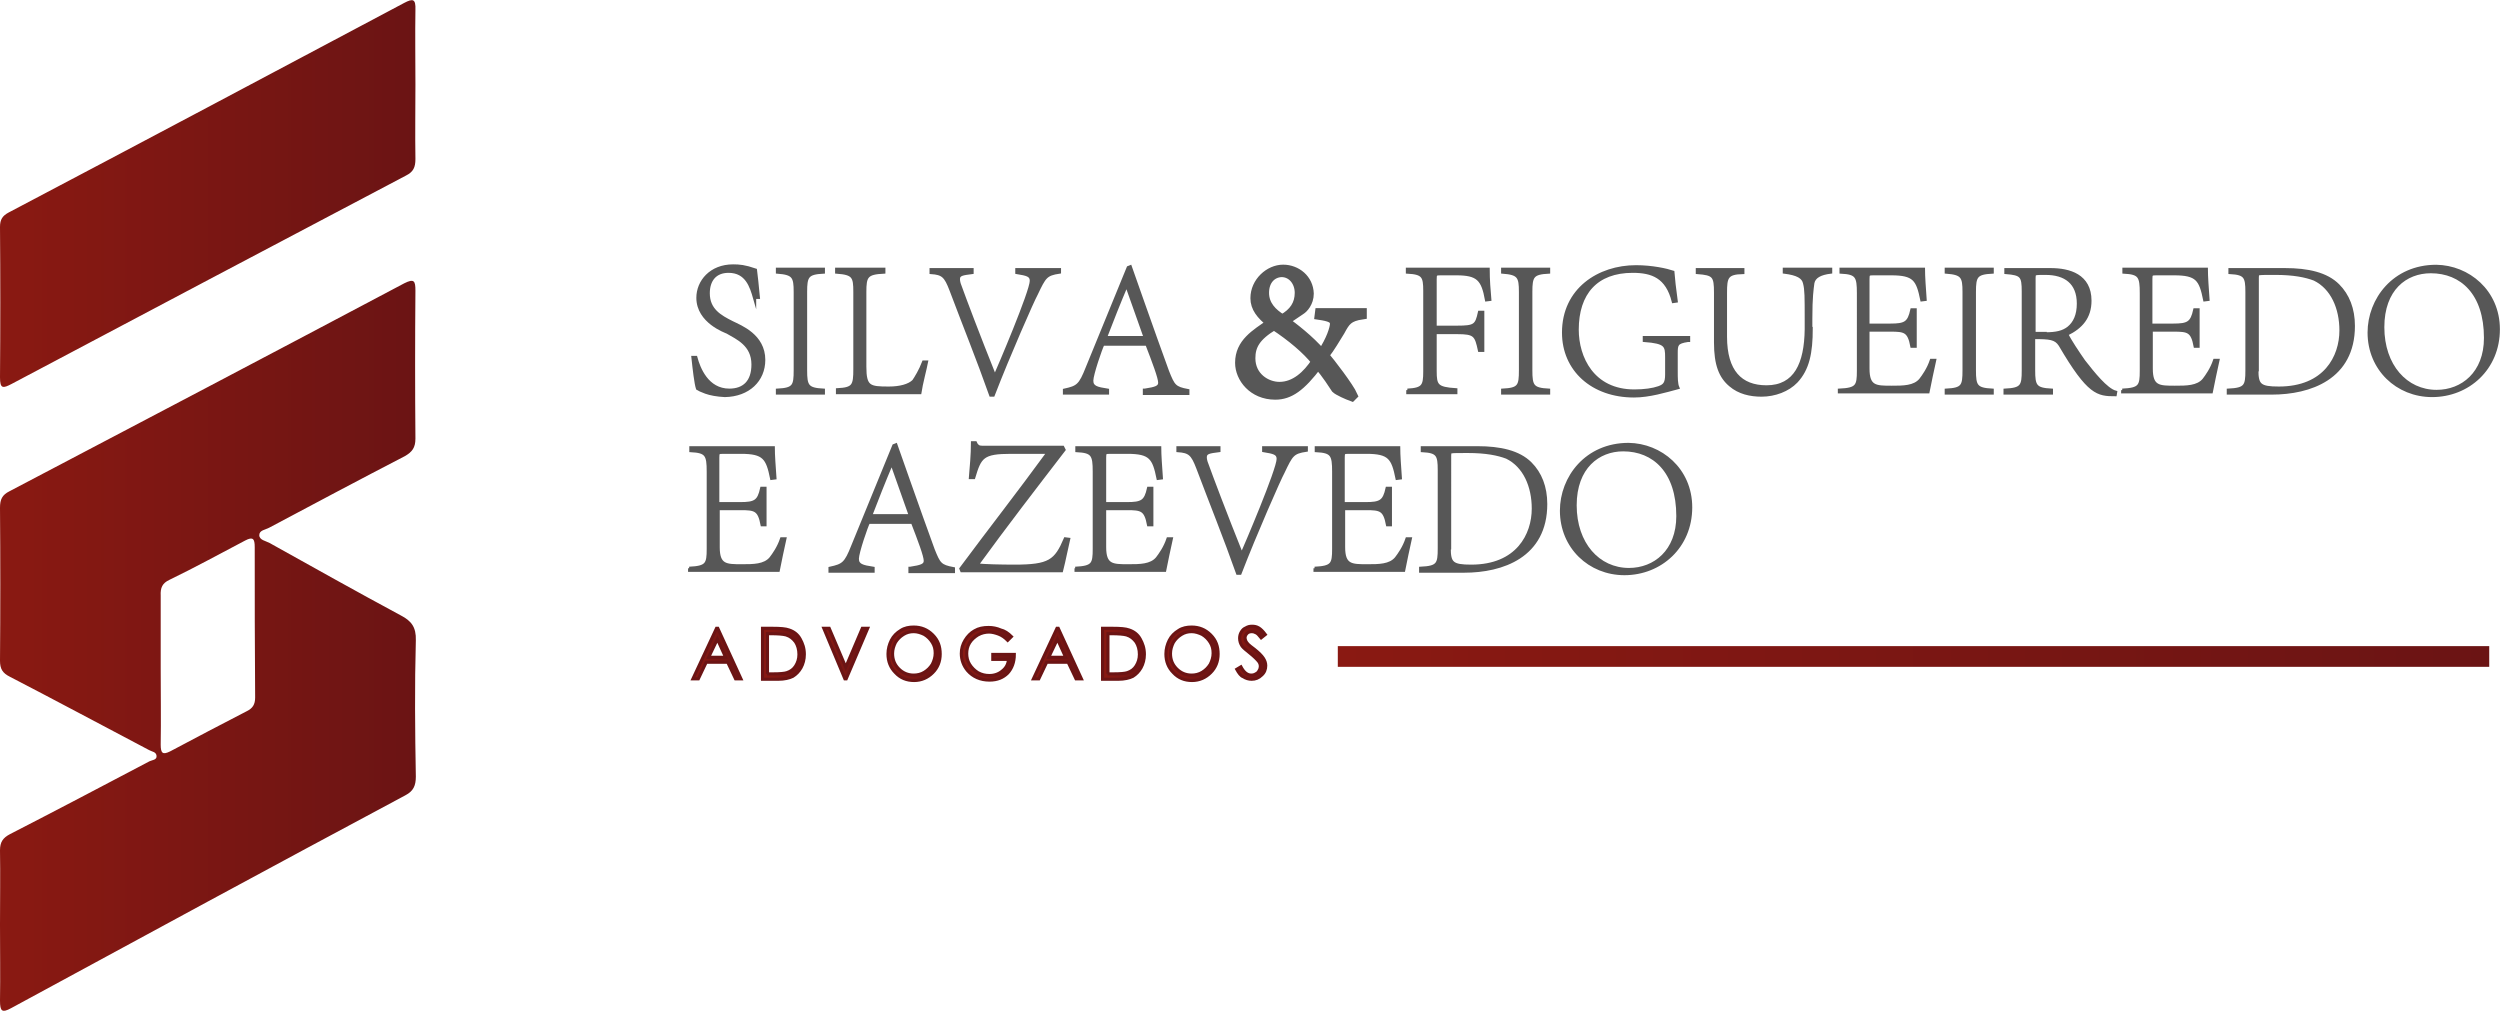 <svg xmlns="http://www.w3.org/2000/svg" xmlns:xlink="http://www.w3.org/1999/xlink" id="Camada_1" x="0px" y="0px" viewBox="0 0 603.6 244" style="enable-background:new 0 0 603.6 244;" xml:space="preserve"><style type="text/css">	.st0{fill:#575757;stroke:#575757;stroke-width:0.75;stroke-miterlimit:10;}	.st1{fill:#575757;stroke:#575757;stroke-width:2;stroke-miterlimit:10;}	.st2{fill:url(#SVGID_1_);}			.st3{fill:url(#SVGID_00000078744850271941969100000013866722711311194755_);stroke:#6B1414;stroke-width:0.75;stroke-miterlimit:10;}			.st4{fill:url(#SVGID_00000165937877234739173040000006458751149680309651_);stroke:#6B1414;stroke-width:0.75;stroke-miterlimit:10;}			.st5{fill:url(#SVGID_00000083773764264218995110000006460766945595780244_);stroke:#6B1414;stroke-width:0.75;stroke-miterlimit:10;}			.st6{fill:url(#SVGID_00000049930847799414859800000006570813127267358904_);stroke:#6B1414;stroke-width:0.75;stroke-miterlimit:10;}			.st7{fill:url(#SVGID_00000157266846903074933500000010432203664690762136_);stroke:#6B1414;stroke-width:0.75;stroke-miterlimit:10;}			.st8{fill:url(#SVGID_00000027578522564626054730000013882871499193471392_);stroke:#6B1414;stroke-width:0.75;stroke-miterlimit:10;}			.st9{fill:url(#SVGID_00000125581118676608176370000001789806682802685334_);stroke:#6B1414;stroke-width:0.75;stroke-miterlimit:10;}			.st10{fill:url(#SVGID_00000122681820761605694040000007654802935673156287_);stroke:#6B1414;stroke-width:0.75;stroke-miterlimit:10;}			.st11{fill:url(#SVGID_00000058581487214725161930000018127048605643600310_);stroke:#6B1414;stroke-width:0.75;stroke-miterlimit:10;}	.st12{fill:url(#SVGID_00000088843761285051465030000006328226400588627619_);}	.st13{fill:url(#SVGID_00000120560810520269202790000008444328322681209224_);}</style><g>	<g>		<path class="st0" d="M182.2,72c-0.8-2.8-1.9-6.5-6.3-6.5c-3.3,0-4.9,2.2-4.9,5.3c0,4,2.8,5.6,5.8,7.1c2,1,7.6,3.1,7.6,9   c0,4.9-3.7,8.5-9.4,8.6c-1.9-0.1-3.5-0.4-4.6-0.8c-1.1-0.4-1.7-0.7-2-0.9c-0.4-1.2-0.8-4.7-1.1-7.5h0.7c0.7,2.6,2.7,7.9,8.1,7.9   c3.5,0,5.7-2,5.7-6.2c0-4.8-3.8-6.4-6.2-7.8c-0.4-0.2-7.1-2.5-7.1-8.3c0-3.9,3.1-7.7,8.5-7.7c1.5,0,2.8,0.1,5.4,1   c0.2,1.6,0.4,3.4,0.7,6.6H182.2z"></path>		<path class="st0" d="M187.7,94.2c4-0.2,4.3-1,4.3-4.8V70.5c0-3.7-0.4-4.5-4.3-4.8v-0.7h11.1v0.7c-3.9,0.2-4.3,1-4.3,4.8v18.9   c0,3.8,0.4,4.6,4.3,4.8v0.7h-11.1V94.2z"></path>		<path class="st0" d="M223.7,87.4c-0.3,1.6-1.3,5.3-1.6,7.4h-19.9v-0.7c3.9-0.2,4.2-1,4.2-5V70.5c0-3.7-0.3-4.5-4.4-4.8v-0.7h11.4   v0.7c-4.2,0.2-4.6,1-4.6,4.8v18c0,5,1.1,5.2,5.8,5.2c2.7,0,4.9-0.6,6-1.7c0.6-0.9,1.6-2.5,2.4-4.6H223.7z"></path>		<path class="st0" d="M255.8,65.7c-3.3,0.5-3.6,1.1-5.6,5.3c-0.8,1.4-6.7,14.8-10.4,24.4h-0.6c-3-8.5-6.4-16.9-9.6-25.4   c-1.3-3.4-2-4-4.8-4.2v-0.7h9.9v0.7c-2.3,0.3-3.3,0.4-3.3,1.6c0,0.4,0.1,1,0.4,1.7c1,2.8,4.5,12.1,8.4,21.8h0   c0.9-2,8.8-20.5,8.8-23.1c0-1.4-1.1-1.6-3.5-2v-0.7h10.3V65.7z"></path>		<path class="st0" d="M276.4,94.2c2.6-0.4,3.6-0.7,3.6-1.8c0-1.2-1.4-4.9-3.1-9.3h-10.6c-0.5,0.9-2.7,7.3-2.7,8.8   c0,1.6,1.2,1.9,3.8,2.3v0.7H257v-0.7c3.2-0.7,3.8-1.1,5.5-5.4l9.9-24.2l0.5-0.2l3.1,8.8c2.1,5.9,4.2,11.9,5.9,16.5   c1.4,3.5,1.7,4,4.9,4.6v0.7h-10.5V94.2z M272,68.8c-1.8,4.2-3.6,8.8-5.1,12.7h9.6L272,68.8L272,68.8z"></path>		<path class="st1" d="M318.5,75.4H329v0.7c-3.4,0.5-4,1.5-5.3,3.9c-1.2,1.9-2.3,3.9-3.8,5.8c1.3,1.5,6,7.6,6.9,9.7l-0.4,0.4   c-1.1-0.4-3.4-1.4-4-2c-0.5-0.7-2.3-3.7-4.2-5.7c-4,5.3-6.8,7.3-10.3,7.3c-5.5,0-8.7-4.2-8.7-7.9c0-4.9,3.9-7.1,7.5-9.6   c-2.4-1.9-3.8-3.7-3.8-6c0-4,3.5-7.1,6.9-7.1c3.3,0,6.3,2.4,6.4,6c0,2.2-1.4,3.7-2.1,4.1l-3.7,2.5c1.8,1.3,5.9,4.4,8.7,7.7   c2.1-3.1,3-6,3-7c0-1.2-1-1.6-3.7-2L318.5,75.4z M317.6,87.3c-2.2-2.8-5.9-5.9-10-8.6c-4.3,2.6-5.5,4.8-5.5,7.8   c0,4.4,3.7,6.7,6.8,6.7C312.6,93.2,315.5,90.5,317.6,87.3z M305.4,70.7c0,2.9,1.9,4.8,4.2,6.2c2.7-1.5,4-3.5,4-6.2   c0-2.6-1.7-4.8-4.2-4.8C307.2,66,305.4,67.7,305.4,70.7z"></path>		<path class="st0" d="M339.8,94.2c3.8-0.2,4.2-1,4.2-4.5V70.2c0-3.5-0.4-4.3-4.2-4.5v-0.7h19.5c0,2.6,0.2,5,0.4,7.3l-0.8,0.1   c-0.9-5-2.1-6.3-7.3-6.3h-3.8c-1.2,0-1.3,0.1-1.3,1.3v11.6h5.3c4.3,0,4.7-0.4,5.4-3.6h0.8v9.2h-0.8c-0.8-3.7-1.1-4.3-5.4-4.3h-5.3   v9.3c0,3.5,0.4,4.2,5,4.5v0.7h-11.6V94.2z"></path>		<path class="st0" d="M362.8,94.2c4-0.2,4.3-1,4.3-4.8V70.5c0-3.7-0.4-4.5-4.3-4.8v-0.7h11.1v0.7c-3.9,0.2-4.3,1-4.3,4.8v18.9   c0,3.8,0.4,4.6,4.3,4.8v0.7h-11.1V94.2z"></path>		<path class="st0" d="M407.5,82.2c-2.7,0.4-2.8,1-2.8,3.1v4.3c0,1.7,0,3.1,0.4,4c-3,0.8-6.9,2-10.6,2c-10,0-17-6.3-17-15.3   c0-10.4,8.5-15.9,17.5-15.9c3.9,0,7.4,0.8,8.9,1.3c0.1,1.4,0.4,4.1,0.8,7l-0.7,0.1c-1.5-6-5.1-7.3-9.8-7.3   c-8.8,0-13.4,5.3-13.4,14.1c0,6.7,3.7,14.8,13.8,14.8c2.4,0,4.5-0.3,5.9-0.8c1.4-0.5,1.9-1.1,1.9-3.2v-4.1c0-2.9-0.2-3.7-5.4-4.1   v-0.7h10.7V82.2z"></path>		<path class="st0" d="M437.3,79.3c0,5.9-0.8,9.8-3.6,12.8c-2,2.1-5.2,3.3-8.4,3.3c-2.7,0-5.4-0.6-7.5-2.4c-2.4-2-3.6-4.9-3.6-10.3   v-12c0-4.1-0.4-4.6-4.4-4.9v-0.7h11v0.7c-3.9,0.1-4.2,1.1-4.2,4.9v10.6c0,8.4,3.7,12.1,9.9,12.1c7,0,9.5-5.6,9.6-13.9V77   c0-5.2,0-7.1-0.4-8.6c-0.3-1.5-1.7-2.3-4.9-2.7v-0.7H442v0.7c-2.5,0.3-4,1.1-4.3,2.6c-0.2,1.5-0.5,3.4-0.5,8.6V79.3z"></path>		<path class="st0" d="M444.1,94.2c4.3-0.2,4.6-1,4.6-4.7V70.8c0-4.1-0.4-4.9-4.2-5.1v-0.7h19.9c0,1.7,0.2,4.5,0.4,7.3l-0.8,0.1   c-1-4.9-1.8-6.3-7.4-6.3h-4.3c-1.2,0-1.3,0.1-1.3,1.3v11.1h5.4c3.6,0,4.5-0.5,5.2-3.7h0.8v8.8h-0.8c-0.7-3.7-1.7-3.9-5.2-3.9h-5.4   v9.3c0,4.5,1.9,4.5,5.7,4.5c2.8,0,5.5,0,7-1.8c0.7-0.9,1.9-2.6,2.6-4.7h0.8c-0.4,1.8-1.3,6-1.6,7.6h-21.4V94.2z"></path>		<path class="st0" d="M469.9,94.2c4-0.2,4.3-1,4.3-4.8V70.5c0-3.7-0.4-4.5-4.3-4.8v-0.7H481v0.7c-3.9,0.2-4.3,1-4.3,4.8v18.9   c0,3.8,0.4,4.6,4.3,4.8v0.7h-11.1V94.2z"></path>		<path class="st0" d="M484.1,94.2c4.1-0.2,4.4-1,4.4-4.8V70.4c0-3.8-0.4-4.3-4.2-4.6v-0.7h10.8c4.5,0,9.5,1.4,9.5,7.5   c0,4-2.1,6.4-5.6,8.1c0.7,1.5,2.7,4.5,4.1,6.5c2.2,2.8,5.4,6.9,7.7,7.5l-0.1,0.6c-4.2,0-6.4-0.2-13.3-12c-1.1-1.7-2.5-1.8-6.4-1.8   v7.9c0,3.8,0.4,4.6,4.3,4.8v0.7h-11.2V94.2z M493.8,80.6c2.7,0,4.3-0.4,5.6-1.4c1.5-1.2,2.4-3.1,2.4-5.9c0-5.1-3.2-7.3-7.9-7.3   c-1.2,0-2,0-2.4,0.1c-0.2,0-0.4,0.1-0.4,1v13.4H493.8z"></path>		<path class="st0" d="M512.4,94.2c4.3-0.2,4.6-1,4.6-4.7V70.8c0-4.1-0.4-4.9-4.2-5.1v-0.7h19.9c0,1.7,0.2,4.5,0.4,7.3l-0.8,0.1   c-1-4.9-1.8-6.3-7.4-6.3h-4.3c-1.2,0-1.3,0.1-1.3,1.3v11.1h5.4c3.6,0,4.5-0.5,5.2-3.7h0.8v8.8H530c-0.7-3.7-1.7-3.9-5.2-3.9h-5.4   v9.3c0,4.5,1.9,4.5,5.7,4.5c2.8,0,5.5,0,7-1.8c0.7-0.9,1.9-2.6,2.6-4.7h0.8c-0.4,1.8-1.3,6-1.6,7.6h-21.4V94.2z"></path>		<path class="st0" d="M538,94.2c4.2-0.2,4.5-1,4.5-4.8V70.5c0-3.7-0.4-4.5-4.1-4.7v-0.7h13.3c5.5,0,10,1,12.8,3.8   c2.4,2.4,3.7,5.7,3.7,9.8c0,12.6-10.5,16.2-19.7,16.2H538V94.2z M544.9,89.3c0,3.7,0.7,4.4,5.3,4.4c11.2,0,15-7.6,15-13.9   c0-5.4-2.1-10.3-6.4-12.4c-2.1-0.8-5-1.4-9.4-1.4c-2.3,0-3.6,0-4,0.1c-0.2,0-0.4,0-0.4,0.9V89.3z"></path>		<path class="st0" d="M603.2,79.5c0,9.5-7.3,16-16,16c-8.4,0-15.2-6.4-15.2-15.2c0-8,6-16,16.2-16   C595.9,64.4,603.2,70.3,603.2,79.5z M575.3,79c0,9.3,5.6,15.5,13,15.5c6.2,0,11.8-4.4,11.8-12.9c0-10.8-5.8-16-13.2-16   C580.8,65.6,575.3,69.8,575.3,79z"></path>		<path class="st0" d="M166.4,137.2c4.3-0.2,4.6-1,4.6-4.7v-18.6c0-4.1-0.4-4.9-4.2-5.1v-0.7h19.9c0,1.7,0.2,4.5,0.4,7.3l-0.8,0.1   c-1-4.9-1.8-6.3-7.4-6.3h-4.3c-1.2,0-1.3,0.1-1.3,1.3v11.1h5.4c3.6,0,4.5-0.5,5.2-3.7h0.8v8.8H184c-0.7-3.7-1.7-3.9-5.2-3.9h-5.4   v9.3c0,4.5,1.9,4.5,5.7,4.5c2.8,0,5.5,0,7-1.8c0.7-0.9,1.9-2.6,2.6-4.7h0.8c-0.4,1.8-1.3,6-1.6,7.6h-21.4V137.2z"></path>		<path class="st0" d="M219.8,137.2c2.6-0.4,3.6-0.7,3.6-1.8c0-1.2-1.4-4.9-3.1-9.3h-10.6c-0.5,0.9-2.7,7.3-2.7,8.8   c0,1.6,1.2,1.9,3.8,2.3v0.7h-10.4v-0.7c3.2-0.7,3.8-1.1,5.5-5.4l9.9-24.2l0.5-0.2l3.1,8.8c2.1,5.9,4.2,11.9,5.9,16.5   c1.4,3.5,1.7,4,4.9,4.6v0.7h-10.5V137.2z M215.3,111.8c-1.8,4.2-3.6,8.8-5.1,12.7h9.6L215.3,111.8L215.3,111.8z"></path>		<path class="st0" d="M235.5,106.9c0.2,0.5,0.5,0.8,0.9,1c0.4,0.1,0.9,0.1,1.6,0.1h18.6l0.3,0.6c-7,9.1-14.1,18.3-21,27.8   c1.6,0.2,5.8,0.3,9,0.3c8.5,0,10-1.2,12.3-6.6l0.8,0.1c-0.3,1.2-1.1,5.3-1.7,7.6h-24.1l-0.2-0.5c6.9-9.3,14.1-18.5,21.1-28.1l-9,0   c-6.9,0-7.5,1.1-9,6.1h-0.8c0.2-2.4,0.5-5.6,0.5-8.4H235.5z"></path>		<path class="st0" d="M259.6,137.2c4.3-0.2,4.6-1,4.6-4.7v-18.6c0-4.1-0.4-4.9-4.2-5.1v-0.7H280c0,1.7,0.2,4.5,0.4,7.3l-0.8,0.1   c-1-4.9-1.8-6.3-7.4-6.3H268c-1.2,0-1.3,0.1-1.3,1.3v11.1h5.4c3.6,0,4.5-0.5,5.2-3.7h0.8v8.8h-0.8c-0.7-3.7-1.7-3.9-5.2-3.9h-5.4   v9.3c0,4.5,1.9,4.5,5.7,4.5c2.8,0,5.5,0,7-1.8c0.7-0.9,1.9-2.6,2.6-4.7h0.8c-0.4,1.8-1.3,6-1.6,7.6h-21.4V137.2z"></path>		<path class="st0" d="M315.4,108.7c-3.3,0.5-3.6,1.1-5.6,5.3c-0.8,1.4-6.7,14.8-10.4,24.4h-0.6c-3-8.5-6.4-16.9-9.6-25.4   c-1.3-3.4-2-4-4.8-4.2v-0.7h9.9v0.7c-2.3,0.3-3.3,0.4-3.3,1.6c0,0.4,0.1,1,0.4,1.7c1,2.8,4.5,12.1,8.4,21.8h0   c0.9-2,8.8-20.5,8.8-23.1c0-1.4-1.1-1.6-3.5-2v-0.7h10.3V108.7z"></path>		<path class="st0" d="M317.4,137.2c4.3-0.2,4.6-1,4.6-4.7v-18.6c0-4.1-0.4-4.9-4.2-5.1v-0.7h19.9c0,1.7,0.2,4.5,0.4,7.3l-0.8,0.1   c-1-4.9-1.8-6.3-7.4-6.3h-4.3c-1.2,0-1.3,0.1-1.3,1.3v11.1h5.4c3.6,0,4.5-0.5,5.2-3.7h0.8v8.8H335c-0.7-3.7-1.7-3.9-5.2-3.9h-5.4   v9.3c0,4.5,1.9,4.5,5.7,4.5c2.8,0,5.5,0,7-1.8c0.7-0.9,1.9-2.6,2.6-4.7h0.8c-0.4,1.8-1.3,6-1.6,7.6h-21.4V137.2z"></path>		<path class="st0" d="M343,137.2c4.2-0.2,4.5-1,4.5-4.8v-18.9c0-3.7-0.4-4.5-4.1-4.7v-0.7h13.3c5.5,0,10,1,12.8,3.8   c2.4,2.4,3.7,5.7,3.7,9.8c0,12.6-10.5,16.2-19.7,16.2H343V137.2z M349.9,132.3c0,3.7,0.7,4.4,5.3,4.4c11.2,0,15-7.6,15-13.9   c0-5.4-2.1-10.3-6.4-12.4c-2.1-0.8-5-1.4-9.4-1.4c-2.3,0-3.6,0-4,0.1c-0.2,0-0.4,0-0.4,0.9V132.3z"></path>		<path class="st0" d="M408.2,122.5c0,9.5-7.3,16-16,16c-8.4,0-15.2-6.4-15.2-15.2c0-8,6-16,16.2-16   C400.9,107.4,408.2,113.3,408.2,122.5z M380.3,122c0,9.3,5.6,15.5,13,15.5c6.2,0,11.8-4.4,11.8-12.9c0-10.8-5.8-16-13.2-16   C385.9,108.6,380.3,112.8,380.3,122z"></path>	</g>	<linearGradient id="SVGID_1_" gradientUnits="userSpaceOnUse" x1="322.972" y1="158.5" x2="600.972" y2="158.5">		<stop offset="0" style="stop-color:#8A1912"></stop>		<stop offset="1" style="stop-color:#6B1414"></stop>	</linearGradient>	<rect x="323" y="156" class="st2" width="278" height="5"></rect>	<g>					<linearGradient id="SVGID_00000177445841273390569720000006313154160359927223_" gradientUnits="userSpaceOnUse" x1="167.371" y1="157.763" x2="178.904" y2="157.763">			<stop offset="0" style="stop-color:#8A1912"></stop>			<stop offset="1" style="stop-color:#6B1414"></stop>		</linearGradient>					<path style="fill:url(#SVGID_00000177445841273390569720000006313154160359927223_);stroke:#6B1414;stroke-width:0.75;stroke-miterlimit:10;" d="   M173.3,151.7l5.6,12.2h-1.3l-1.9-4h-5.2l-1.9,4h-1.3l5.7-12.2H173.3z M173.2,154.3l-2.1,4.4h4.1L173.2,154.3z"></path>					<linearGradient id="SVGID_00000011736039849507029200000015506919858513188241_" gradientUnits="userSpaceOnUse" x1="184.094" y1="157.763" x2="194.179" y2="157.763">			<stop offset="0" style="stop-color:#8A1912"></stop>			<stop offset="1" style="stop-color:#6B1414"></stop>		</linearGradient>					<path style="fill:url(#SVGID_00000011736039849507029200000015506919858513188241_);stroke:#6B1414;stroke-width:0.75;stroke-miterlimit:10;" d="   M184.1,163.9v-12.2h2.5c1.8,0,3.1,0.1,3.9,0.4c1.2,0.4,2.1,1.1,2.7,2.2s1,2.2,1,3.7c0,1.2-0.3,2.3-0.8,3.2s-1.2,1.6-2,2.1   c-0.8,0.4-2,0.7-3.5,0.7H184.1z M185.2,162.7h1.4c1.7,0,2.8-0.1,3.4-0.3c0.9-0.3,1.6-0.8,2.1-1.6c0.5-0.8,0.8-1.7,0.8-2.8   c0-1.2-0.3-2.2-0.8-3c-0.6-0.8-1.3-1.4-2.3-1.7c-0.7-0.2-2-0.3-3.7-0.3h-0.8V162.7z"></path>					<linearGradient id="SVGID_00000024717227940985320970000009835530053582475437_" gradientUnits="userSpaceOnUse" x1="198.921" y1="157.763" x2="209.527" y2="157.763">			<stop offset="0" style="stop-color:#8A1912"></stop>			<stop offset="1" style="stop-color:#6B1414"></stop>		</linearGradient>					<path style="fill:url(#SVGID_00000024717227940985320970000009835530053582475437_);stroke:#6B1414;stroke-width:0.75;stroke-miterlimit:10;" d="   M198.9,151.7h1.3l4,9.4l4-9.4h1.3l-5.2,12.2h-0.3L198.9,151.7z"></path>					<linearGradient id="SVGID_00000088820225125459511020000006006840230215218618_" gradientUnits="userSpaceOnUse" x1="214.342" y1="157.763" x2="226.959" y2="157.763">			<stop offset="0" style="stop-color:#8A1912"></stop>			<stop offset="1" style="stop-color:#6B1414"></stop>		</linearGradient>					<path style="fill:url(#SVGID_00000088820225125459511020000006006840230215218618_);stroke:#6B1414;stroke-width:0.75;stroke-miterlimit:10;" d="   M220.6,151.4c1.8,0,3.3,0.6,4.6,1.9s1.8,2.8,1.8,4.6c0,1.8-0.6,3.3-1.8,4.5c-1.2,1.2-2.7,1.9-4.5,1.9c-1.8,0-3.3-0.6-4.5-1.9   c-1.2-1.2-1.8-2.7-1.8-4.5c0-1.2,0.3-2.3,0.8-3.3s1.3-1.8,2.3-2.4C218.4,151.6,219.5,151.4,220.6,151.4z M220.6,152.5   c-0.9,0-1.7,0.2-2.5,0.7c-0.8,0.5-1.4,1.1-1.9,1.9c-0.4,0.8-0.7,1.7-0.7,2.7c0,1.5,0.5,2.7,1.5,3.7c1,1,2.2,1.5,3.6,1.5   c0.9,0,1.8-0.2,2.6-0.7s1.4-1.1,1.9-1.9c0.4-0.8,0.7-1.7,0.7-2.7c0-1-0.2-1.8-0.7-2.6s-1.1-1.4-1.9-1.9   C222.4,152.8,221.5,152.5,220.6,152.5z"></path>					<linearGradient id="SVGID_00000087377502063248258110000011112773225334412193_" gradientUnits="userSpaceOnUse" x1="232.19" y1="157.763" x2="244.953" y2="157.763">			<stop offset="0" style="stop-color:#8A1912"></stop>			<stop offset="1" style="stop-color:#6B1414"></stop>		</linearGradient>					<path style="fill:url(#SVGID_00000087377502063248258110000011112773225334412193_);stroke:#6B1414;stroke-width:0.75;stroke-miterlimit:10;" d="   M244.2,153.7l-0.9,0.9c-0.7-0.7-1.4-1.2-2.2-1.5c-0.8-0.3-1.6-0.5-2.3-0.5c-0.9,0-1.8,0.2-2.7,0.7c-0.8,0.5-1.5,1.1-2,1.9   c-0.5,0.8-0.7,1.7-0.7,2.6c0,0.9,0.2,1.8,0.7,2.6s1.2,1.5,2,2c0.9,0.5,1.8,0.7,2.8,0.7c1.2,0,2.3-0.4,3.1-1.1   c0.9-0.7,1.4-1.6,1.5-2.8h-3.8V158h5.2c0,1.9-0.6,3.4-1.6,4.5c-1.1,1.1-2.5,1.7-4.4,1.7c-2.2,0-4-0.8-5.3-2.3   c-1-1.2-1.5-2.6-1.5-4.1c0-1.2,0.3-2.2,0.9-3.2s1.4-1.8,2.3-2.3c1-0.6,2.1-0.8,3.4-0.8c1,0,2,0.2,2.9,0.6   C242.5,152.3,243.4,152.9,244.2,153.7z"></path>					<linearGradient id="SVGID_00000086682751367114449010000016680094217062529420_" gradientUnits="userSpaceOnUse" x1="249.507" y1="157.763" x2="261.041" y2="157.763">			<stop offset="0" style="stop-color:#8A1912"></stop>			<stop offset="1" style="stop-color:#6B1414"></stop>		</linearGradient>					<path style="fill:url(#SVGID_00000086682751367114449010000016680094217062529420_);stroke:#6B1414;stroke-width:0.75;stroke-miterlimit:10;" d="   M255.5,151.7l5.6,12.2h-1.3l-1.9-4h-5.2l-1.9,4h-1.3l5.7-12.2H255.5z M255.3,154.3l-2.1,4.4h4.1L255.3,154.3z"></path>					<linearGradient id="SVGID_00000183940352730541106840000009390517366034570138_" gradientUnits="userSpaceOnUse" x1="266.231" y1="157.763" x2="276.316" y2="157.763">			<stop offset="0" style="stop-color:#8A1912"></stop>			<stop offset="1" style="stop-color:#6B1414"></stop>		</linearGradient>					<path style="fill:url(#SVGID_00000183940352730541106840000009390517366034570138_);stroke:#6B1414;stroke-width:0.75;stroke-miterlimit:10;" d="   M266.2,163.9v-12.2h2.5c1.8,0,3.1,0.1,3.9,0.4c1.2,0.4,2.1,1.1,2.7,2.2s1,2.2,1,3.7c0,1.2-0.3,2.3-0.8,3.2s-1.2,1.6-2,2.1   c-0.8,0.4-2,0.7-3.5,0.7H266.2z M267.4,162.7h1.4c1.7,0,2.8-0.1,3.4-0.3c0.9-0.3,1.6-0.8,2.1-1.6c0.5-0.8,0.8-1.7,0.8-2.8   c0-1.2-0.3-2.2-0.8-3c-0.6-0.8-1.3-1.4-2.3-1.7c-0.7-0.2-2-0.3-3.7-0.3h-0.8V162.7z"></path>					<linearGradient id="SVGID_00000165918531695148303040000005891848775582366396_" gradientUnits="userSpaceOnUse" x1="281.44" y1="157.763" x2="294.057" y2="157.763">			<stop offset="0" style="stop-color:#8A1912"></stop>			<stop offset="1" style="stop-color:#6B1414"></stop>		</linearGradient>					<path style="fill:url(#SVGID_00000165918531695148303040000005891848775582366396_);stroke:#6B1414;stroke-width:0.75;stroke-miterlimit:10;" d="   M287.7,151.4c1.8,0,3.3,0.6,4.6,1.9s1.8,2.8,1.8,4.6c0,1.8-0.6,3.3-1.8,4.5c-1.2,1.2-2.7,1.9-4.5,1.9c-1.8,0-3.3-0.6-4.5-1.9   c-1.2-1.2-1.8-2.7-1.8-4.5c0-1.2,0.3-2.3,0.8-3.3s1.3-1.8,2.3-2.4C285.5,151.6,286.6,151.4,287.7,151.4z M287.7,152.5   c-0.9,0-1.7,0.2-2.5,0.7c-0.8,0.5-1.4,1.1-1.9,1.9c-0.4,0.8-0.7,1.7-0.7,2.7c0,1.5,0.5,2.7,1.5,3.7c1,1,2.2,1.5,3.6,1.5   c0.9,0,1.8-0.2,2.6-0.7s1.4-1.1,1.9-1.9c0.4-0.8,0.7-1.7,0.7-2.7c0-1-0.2-1.8-0.7-2.6s-1.1-1.4-1.9-1.9   C289.5,152.8,288.6,152.5,287.7,152.5z"></path>					<linearGradient id="SVGID_00000173876254045811205630000004547878221715955359_" gradientUnits="userSpaceOnUse" x1="298.555" y1="157.763" x2="305.563" y2="157.763">			<stop offset="0" style="stop-color:#8A1912"></stop>			<stop offset="1" style="stop-color:#6B1414"></stop>		</linearGradient>					<path style="fill:url(#SVGID_00000173876254045811205630000004547878221715955359_);stroke:#6B1414;stroke-width:0.75;stroke-miterlimit:10;" d="   M298.6,161.6l1-0.6c0.7,1.3,1.5,2,2.5,2c0.4,0,0.8-0.1,1.1-0.3c0.4-0.2,0.6-0.4,0.8-0.8c0.2-0.3,0.3-0.7,0.3-1   c0-0.4-0.1-0.8-0.4-1.2c-0.4-0.5-1.1-1.2-2.1-2c-1-0.8-1.6-1.3-1.9-1.7c-0.4-0.6-0.6-1.2-0.6-1.9c0-0.5,0.1-1,0.4-1.5   s0.6-0.8,1.1-1c0.5-0.3,0.9-0.4,1.5-0.4c0.6,0,1.1,0.1,1.6,0.4c0.5,0.3,1,0.8,1.6,1.6l-1,0.8c-0.5-0.6-0.8-1-1.2-1.2   s-0.7-0.3-1-0.3c-0.5,0-0.9,0.1-1.2,0.4s-0.5,0.7-0.5,1.1c0,0.3,0.1,0.5,0.2,0.8c0.1,0.2,0.3,0.5,0.6,0.8c0.2,0.2,0.7,0.6,1.5,1.2   c1,0.8,1.7,1.5,2.1,2.1s0.6,1.2,0.6,1.8c0,0.9-0.3,1.7-1,2.3c-0.7,0.7-1.5,1-2.4,1c-0.7,0-1.4-0.2-2-0.6   C299.6,163.2,299.1,162.5,298.6,161.6z"></path>	</g>	<g>					<linearGradient id="SVGID_00000171693353357527750960000018419499554579725488_" gradientUnits="userSpaceOnUse" x1="0" y1="155.91" x2="100.37" y2="155.91">			<stop offset="0" style="stop-color:#8A1912"></stop>			<stop offset="1" style="stop-color:#6B1414"></stop>		</linearGradient>		<path style="fill:url(#SVGID_00000171693353357527750960000018419499554579725488_);" d="M0,223.3c0-6,0.1-12,0-18   c0-2,0.7-3,2.4-3.9c11.3-5.8,22.5-11.7,33.7-17.6c0.6-0.3,1.8-0.3,1.7-1.3c-0.1-1-1.1-1-1.8-1.4c-11.2-5.9-22.4-11.9-33.6-17.7   c-1.8-0.9-2.4-1.9-2.4-3.9c0.1-12.3,0.1-24.6,0-36.9c0-2,0.5-3.1,2.3-4c31.8-16.7,63.6-33.4,95.3-50.2c2.4-1.2,2.7-0.6,2.7,1.8   c-0.1,11.9-0.1,23.8,0,35.7c0,2.2-0.8,3.2-2.5,4.2c-11,5.7-21.9,11.5-32.8,17.3c-0.9,0.5-2.4,0.6-2.4,1.8c0,1.2,1.6,1.4,2.5,1.9   c10.6,5.9,21.1,11.8,31.7,17.5c2.5,1.3,3.7,2.8,3.6,6c-0.3,11-0.2,21.9,0,32.9c0,2.2-0.6,3.5-2.5,4.5   C66.1,209,34.4,226.2,2.7,243.4c-2.2,1.2-2.7,0.8-2.7-1.8C0.1,235.5,0,229.4,0,223.3z M38.8,161.5c0,6.1,0.1,12.2,0,18.3   c0,2.1,0.5,2.5,2.3,1.6c6.2-3.3,12.3-6.5,18.5-9.7c1.4-0.7,2-1.6,2-3.3c-0.1-12.1-0.1-24.2-0.1-36.3c0-2-0.4-2.6-2.3-1.6   c-6.1,3.2-12.1,6.5-18.3,9.5c-1.7,0.8-2.2,1.9-2.1,3.8C38.8,149.7,38.8,155.6,38.8,161.5z"></path>					<linearGradient id="SVGID_00000080908752299527417110000006160985284379272847_" gradientUnits="userSpaceOnUse" x1="2.653531e-03" y1="46.706" x2="100.32" y2="46.706">			<stop offset="0" style="stop-color:#8A1912"></stop>			<stop offset="1" style="stop-color:#6B1414"></stop>		</linearGradient>		<path style="fill:url(#SVGID_00000080908752299527417110000006160985284379272847_);" d="M100.3,20.4c0,6-0.1,12,0,18   c0,2-0.5,3.1-2.3,4C66.3,59.1,34.5,75.9,2.8,92.7C0.7,93.8,0,93.9,0,91.1C0.1,79,0.1,66.9,0,54.8c0-1.8,0.6-2.7,2.1-3.5   C34,34.5,65.8,17.6,97.6,0.7c2.1-1.1,2.8-1,2.7,1.7C100.2,8.4,100.3,14.4,100.3,20.4z"></path>	</g></g></svg>